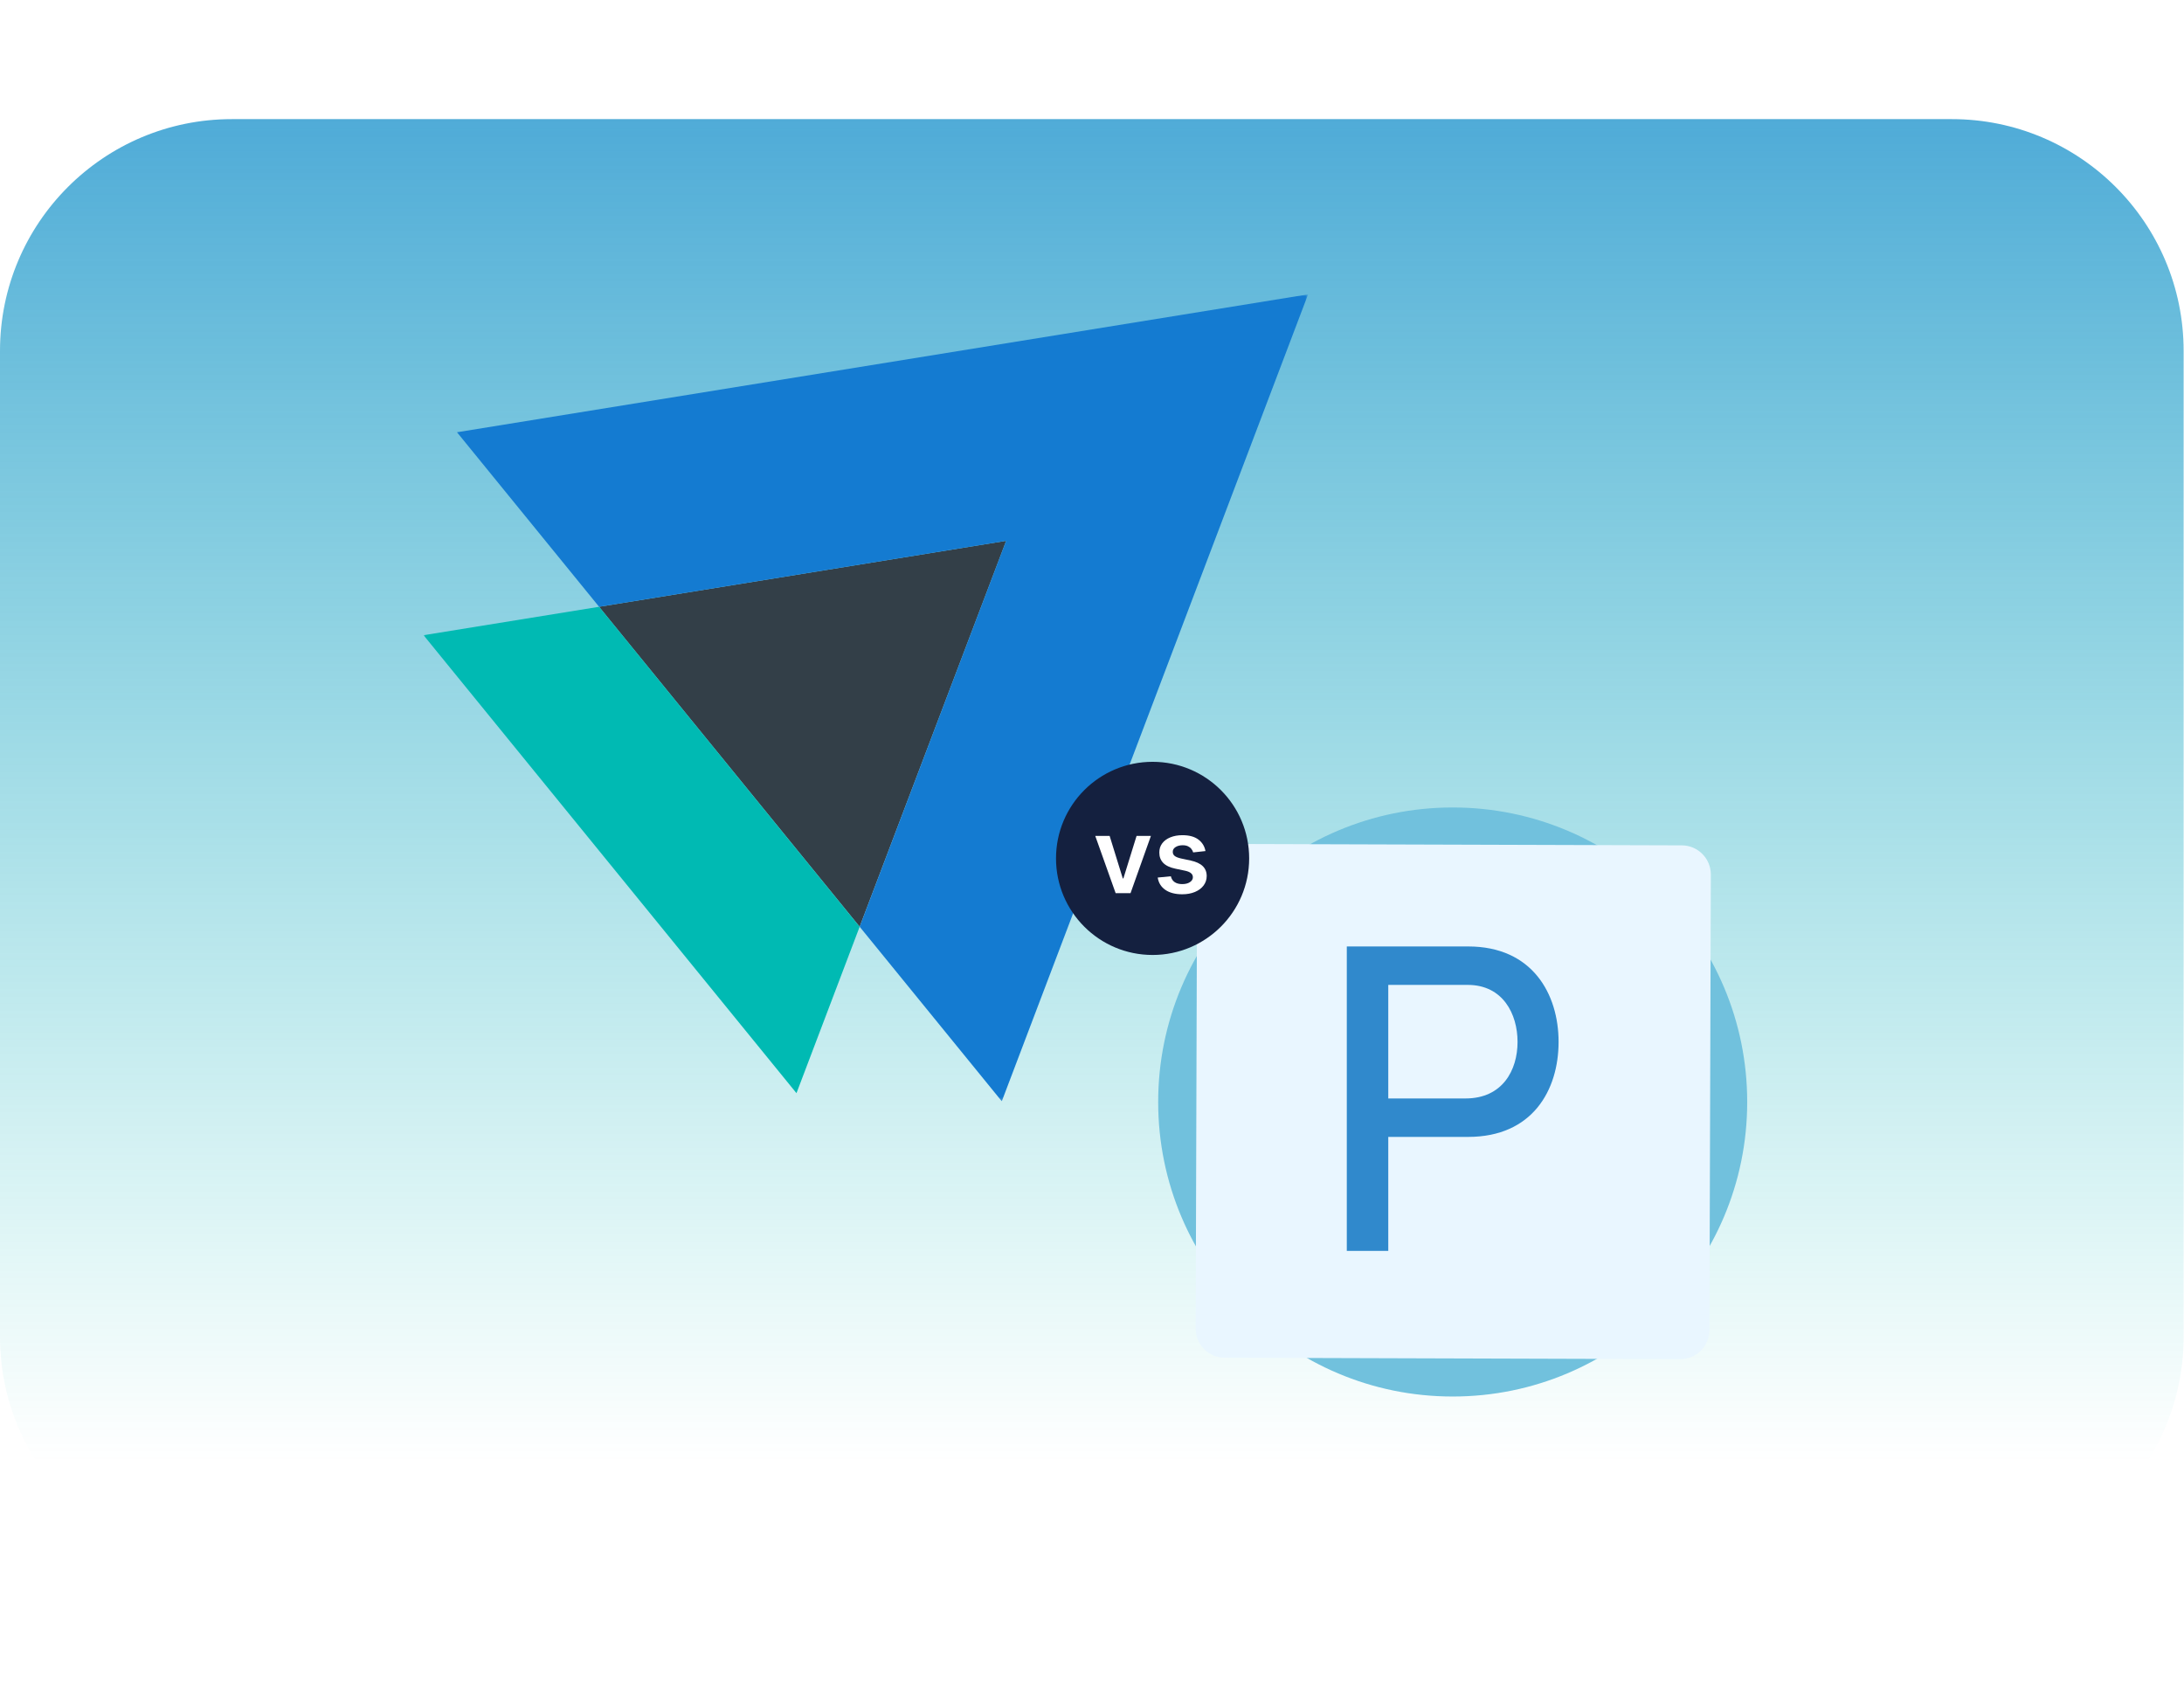 <?xml version="1.0" encoding="UTF-8"?> <svg xmlns="http://www.w3.org/2000/svg" width="660" height="514" viewBox="0 0 660 514" fill="none"><g clip-path="url(#clip0_788_853)"><path d="M589.846 36H70.042C31.359 36 0 67.359 0 106.042V403.958C0 442.641 31.359 474 70.042 474H589.846C628.529 474 659.888 442.641 659.888 403.958V106.042C659.888 67.359 628.529 36 589.846 36Z" fill="url(#paint0_linear_788_853)"></path><g filter="url(#filter0_f_788_853)"><path d="M439 422C488.153 422 528 382.153 528 333C528 283.847 488.153 244 439 244C389.847 244 350 283.847 350 333C350 382.153 389.847 422 439 422Z" fill="#71C1DD"></path></g><path d="M361.756 263.802C361.771 258.939 365.726 255.008 370.589 255.023L508.232 255.451C513.095 255.466 517.025 259.421 517.01 264.284L516.583 401.927C516.568 406.79 512.613 410.721 507.75 410.706L370.107 410.279C365.244 410.264 361.313 406.308 361.328 401.445L361.756 263.802Z" fill="#E9F6FF"></path><path d="M407 286H443.667C463.133 286 471 300.421 471 314.842C471 329.396 463.133 343.55 443.667 343.55H419.533V378H407V286ZM443.533 297.617H419.533V331.933H442.867C454.067 331.933 458.6 323.388 458.6 314.842C458.6 306.43 454.2 297.617 443.533 297.617Z" fill="#3089CC"></path><mask id="mask0_788_853" style="mask-type:luminance" maskUnits="userSpaceOnUse" x="128" y="88" width="268" height="245"><path d="M395.294 88.953H128V332.782H395.294V88.953Z" fill="white"></path></mask><g mask="url(#mask0_788_853)"><path d="M181.047 183.358L304.054 163.43L259.787 280.044L181.047 183.358Z" fill="#333F48"></path><path d="M181.043 183.359L128 191.945L240.694 330.332L259.783 280.045L181.043 183.359Z" fill="#00BAB3"></path><path d="M304.054 163.428L181.047 183.357L138.102 130.617L395.298 88.953L302.74 332.782L259.788 280.042L304.054 163.428Z" fill="#147BD1"></path></g><g filter="url(#filter1_d_788_853)"><path d="M348.31 285.994C364.428 285.994 377.494 272.928 377.494 256.809C377.494 240.691 364.428 227.625 348.31 227.625C332.191 227.625 319.125 240.691 319.125 256.809C319.125 272.928 332.191 285.994 348.31 285.994Z" fill="#14203F"></path><path d="M364.292 254.593L360.577 254.998C360.472 254.623 360.288 254.27 360.025 253.94C359.77 253.61 359.425 253.343 358.989 253.14C358.554 252.938 358.021 252.836 357.391 252.836C356.543 252.836 355.83 253.02 355.252 253.388C354.681 253.756 354.4 254.232 354.408 254.818C354.4 255.321 354.584 255.73 354.959 256.045C355.342 256.36 355.972 256.619 356.85 256.822L359.8 257.452C361.436 257.805 362.652 258.364 363.448 259.13C364.251 259.895 364.656 260.897 364.663 262.135C364.656 263.224 364.337 264.184 363.706 265.017C363.084 265.843 362.217 266.488 361.106 266.954C359.995 267.419 358.719 267.652 357.278 267.652C355.162 267.652 353.458 267.209 352.167 266.323C350.876 265.43 350.107 264.188 349.859 262.597L353.833 262.214C354.014 262.995 354.396 263.584 354.982 263.982C355.567 264.379 356.329 264.578 357.267 264.578C358.235 264.578 359.012 264.379 359.597 263.982C360.19 263.584 360.487 263.092 360.487 262.507C360.487 262.012 360.295 261.603 359.913 261.28C359.537 260.957 358.952 260.709 358.156 260.537L355.207 259.918C353.548 259.572 352.321 258.991 351.526 258.173C350.73 257.347 350.336 256.304 350.343 255.043C350.336 253.977 350.625 253.054 351.21 252.274C351.803 251.486 352.625 250.878 353.676 250.45C354.734 250.015 355.954 249.797 357.335 249.797C359.361 249.797 360.956 250.228 362.119 251.092C363.29 251.955 364.014 253.122 364.292 254.593Z" fill="white"></path><path d="M347.804 250.016L341.646 267.308H337.142L330.984 250.016H335.33L339.304 262.862H339.484L343.469 250.016H347.804Z" fill="white"></path></g></g><defs><filter id="filter0_f_788_853" x="222" y="116" width="434" height="434" filterUnits="userSpaceOnUse" color-interpolation-filters="sRGB"><feFlood flood-opacity="0" result="BackgroundImageFix"></feFlood><feBlend mode="normal" in="SourceGraphic" in2="BackgroundImageFix" result="shape"></feBlend><feGaussianBlur stdDeviation="64" result="effect1_foregroundBlur_788_853"></feGaussianBlur></filter><filter id="filter1_d_788_853" x="316.545" y="227.625" width="63.527" height="63.527" filterUnits="userSpaceOnUse" color-interpolation-filters="sRGB"><feFlood flood-opacity="0" result="BackgroundImageFix"></feFlood><feColorMatrix in="SourceAlpha" type="matrix" values="0 0 0 0 0 0 0 0 0 0 0 0 0 0 0 0 0 0 127 0" result="hardAlpha"></feColorMatrix><feOffset dy="2.58"></feOffset><feGaussianBlur stdDeviation="1.29"></feGaussianBlur><feComposite in2="hardAlpha" operator="out"></feComposite><feColorMatrix type="matrix" values="0 0 0 0 0 0 0 0 0 0 0 0 0 0 0 0 0 0 0.25 0"></feColorMatrix><feBlend mode="normal" in2="BackgroundImageFix" result="effect1_dropShadow_788_853"></feBlend><feBlend mode="normal" in="SourceGraphic" in2="effect1_dropShadow_788_853" result="shape"></feBlend></filter><linearGradient id="paint0_linear_788_853" x1="329.944" y1="-114.771" x2="329.944" y2="441.891" gradientUnits="userSpaceOnUse"><stop stop-color="#147BD1"></stop><stop offset="1" stop-color="#00BAB3" stop-opacity="0"></stop></linearGradient><clipPath id="clip0_788_853"><rect width="660" height="514" fill="white"></rect></clipPath></defs></svg> 